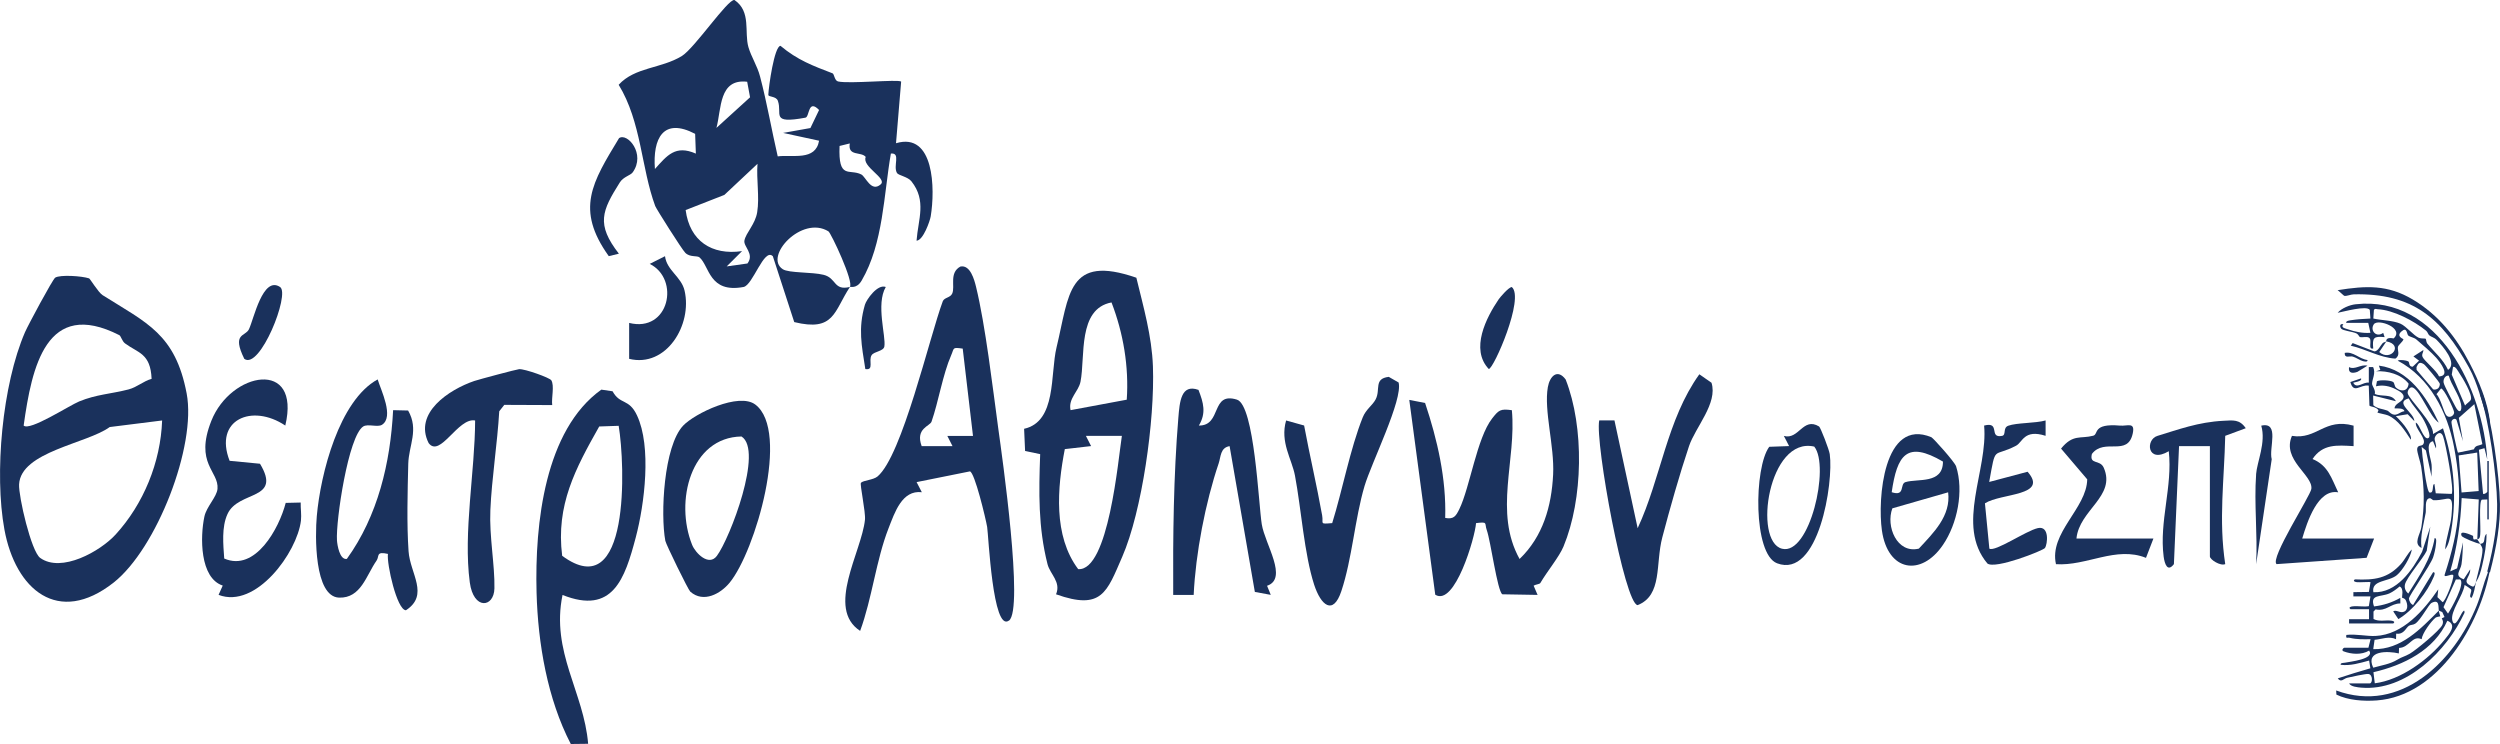 <?xml version="1.0" encoding="UTF-8"?>
<svg id="Layer_2" data-name="Layer 2" xmlns="http://www.w3.org/2000/svg" viewBox="0 0 487.13 144.97">
  <defs>
    <style>
      .cls-1 {
        fill: #1a315c;
      }
    </style>
  </defs>
  <g id="Layer_1-2" data-name="Layer 1">
    <g>
      <path class="cls-1" d="M165.6,55.93c-3.13,4.76-3.01,8.75-10.84,6.83l-4.17-12.83c-1.71-1.74-3.88,5.65-5.71,5.99-6.72,1.25-6.61-4.04-8.57-5.76-.47-.41-1.86.02-2.77-.89-.68-.67-5.67-8.59-5.87-9.12-2.75-7.47-2.69-16.4-7.12-23.63,3.16-3.47,8.29-3.13,12.32-5.61,2.49-1.54,8.96-11.15,10.24-10.91,3.31,2.25,1.88,6.25,2.72,9.18.56,1.93,1.73,3.64,2.27,5.73,1.36,5.17,2.24,10.37,3.44,15.56,2.88-.38,7.37.95,8.06-3.05l-7.01-1.52,5.32-.95,1.69-3.52c-2.19-2.24-1.83,1.35-2.66,1.5-6.92,1.28-4.45-.72-5.37-3.28-.34-.96-1.88-.71-1.86-1.18.06-1.6,1.17-9.47,2.37-9.54,3.31,2.78,6.32,3.89,10.15,5.36.32.12.38,1.42,1.06,1.58,2.14.51,11.81-.46,12.3.03l-1,12.01c7.45-2.24,7.65,8.91,6.76,14.26-.14.86-1.46,4.69-2.76,4.73.32-4.2,2-7.77-.99-11.56-.72-.92-2.54-1.15-2.82-1.63-.81-1.37.79-3.98-1.19-3.79-1.39,7.95-1.47,17.54-5.7,24.76-.99,1.69-2.24,1.12-2.31,1.23.88-.88-3.66-10.53-4.16-10.83-5.2-3.2-12.66,4.95-8.89,7.38,1.2.77,5.68.52,7.95,1.09,2.55.63,1.91,3.13,5.1,2.37ZM145.6,15.93c-5.56-.65-5,5.27-6,8.99l6.55-5.96-.56-3.03ZM135.45,26.08c-6.23-3.26-8.29.9-7.84,6.85,2.37-2.63,3.98-4.75,7.98-3l-.14-3.85ZM165.58,27.95l-1.99.49c-.28,6.66,1.92,4.37,4.23,5.55.88.45,1.92,3.55,3.78,1.94,1.36-1.18-3.74-3.45-2.91-5.35-.88-1.1-3.53-.05-3.11-2.62ZM147.59,31.93l-6.45,6.05-7.54,2.95c.78,6.01,5.08,8.86,10.99,8l-2.99,2.98,4.04-.57c1.42-1.87-.82-3.29-.59-4.47.29-1.51,2.11-3.16,2.49-5.52.48-2.96-.18-6.4.06-9.43Z"/>
      <path class="cls-1" d="M17.35,54.23c.2.07,1.81,2.76,2.64,3.28,8.62,5.44,14.17,7.55,16.38,19.15,1.95,10.22-5.86,30.26-14.22,36.85-10.82,8.52-19.14,1.38-21.29-10.33-2-10.89-.42-28.23,4.02-38.47.55-1.27,5.37-10.29,5.88-10.61.99-.61,5.21-.32,6.59.14ZM23.24,65.3c-14.21-7.22-17.03,6.14-18.63,17.62,1.14,1.15,8.85-3.89,10.82-4.7,3.36-1.38,6.22-1.46,9.62-2.34,1.65-.43,2.87-1.61,4.49-2.06-.21-5-2.62-5.01-5.18-6.91-.59-.44-.79-1.45-1.12-1.61ZM31.59,81.93l-10.21,1.28c-4.4,3.23-17.34,4.79-17.66,11.17-.12,2.35,2.36,13.07,4.11,14.33,4.13,2.98,11.71-1.28,14.71-4.57,5.41-5.92,8.76-14.05,9.05-22.21Z"/>
      <path class="cls-1" d="M221.42,54.11c1.38,5.7,3.01,11.33,3.23,17.27.38,10.57-2.12,28.24-5.98,37.11-3.01,6.91-3.96,10.48-12.9,7.31,1.02-2.4-1.16-3.91-1.66-5.87-1.83-7.24-1.7-14.01-1.43-21.44l-2.94-.62-.19-4.32c6.38-1.41,5.06-10.66,6.32-15.86,2.5-10.34,2.14-18.22,15.57-13.57ZM216.58,58.93c-6.64,1.25-5.08,10.55-6.04,15.44-.39,1.96-2.43,3.27-1.94,5.55l10.95-2.04c.44-6.43-.66-12.95-2.97-18.95ZM218.6,84.93h-7.01s1.01,1.99,1.01,1.99l-5.12.59c-1.46,7.55-2.28,16.89,2.61,23.39,5.92.41,7.8-21.46,8.51-25.97Z"/>
      <path class="cls-1" d="M196.59,120.92c-3.16,2.34-3.98-16.69-4.24-18.24-.29-1.68-2.43-10.64-3.36-10.83l-10.39,2.09,1.02,1.97c-3.86-.47-5.28,3.96-6.49,7.04-2.42,6.19-3.2,13.66-5.53,19.98-6.71-4.38.27-15.34.94-21.64.16-1.5-1.04-6.96-.78-7.22.48-.49,2.39-.53,3.23-1.23,4.8-4.04,10.11-27.13,12.71-34.13.29-.77,1.47-.66,1.85-1.53.59-1.36-.65-4.02,1.58-5.24,1.94-.41,2.73,2.63,3.05,3.93,1.84,7.53,3.25,19.68,4.34,27.66.74,5.34,5,35.25,2.08,37.4ZM187.59,67.93c-2.09-.3-1.63-.13-2.24,1.26-1.66,3.79-2.49,9.12-3.84,12.97-.31.89-3.2,1.32-1.92,4.77h6.01s-1.01-1.99-1.01-1.99h5s-2-17-2-17Z"/>
      <path class="cls-1" d="M300.16,113.58c-.16.27-.96.29-1.33.54l.77,1.8-6.87-.12c-.97-.63-2.26-10.34-3.02-12.48-.51-1.42.3-1.68-2.1-1.39-.19,2.76-4.14,16.34-7.95,13.95l-5.06-37.96,3.08.6c2.4,7.18,4.15,14.78,3.92,22.4,1.68.32,2.09-.37,2.76-1.73,2.06-4.25,3.42-13.84,6.37-17.63,1.29-1.65,1.61-1.95,3.86-1.63.92,9.74-3.57,19.83,1.5,28.99,4.57-4.39,6.23-10.28,6.54-16.45.28-5.57-1.83-12.45-1.03-17.04.37-2.1,1.85-3.66,3.47-1.49,3.66,9.31,3.41,23.34-.42,32.55-.85,2.04-3.2,4.86-4.5,7.09Z"/>
      <path class="cls-1" d="M119.36,76.24c1.47,2.69,3.18,1.34,4.75,4.68,2.89,6.11,1.48,17.33-.23,23.79-2.14,8.09-4.47,15.13-14.27,11.22-2.29,11.09,4.16,18.92,4.99,29l-3.38.04c-4.55-8.78-6.4-19.55-6.67-29.5-.36-13.53,1.63-31.69,12.62-39.55l2.19.32ZM120.55,82.97l-3.79.13c-4.62,8.17-8.47,15.32-7.22,25.2,13.3,9.8,12.27-17.77,11.01-25.33Z"/>
      <path class="cls-1" d="M74.41,82.78c-.83.52-2.72-.24-3.62.31-2.91,1.8-5.38,18.4-5.13,22.22.06.86.51,3.82,1.92,3.6,6.05-8.39,8.49-18.72,9.02-28.99l2.92.07c2.15,3.74.12,6.79.03,10.4-.13,5.38-.31,11.74.06,17.03.3,4.35,4.08,8.5-.51,11.49-1.76-.02-3.78-9.07-3.51-10.98-2.4-.55-1.62.46-2.22,1.31-2.02,2.89-3.03,7.34-7.29,7.21-4.88-.16-4.69-12.18-4.35-15.9.73-8.23,4.36-22.53,11.86-26.62.63,2.09,3.26,7.32.83,8.85Z"/>
      <path class="cls-1" d="M233.53,75.98c.97,2.51,1.54,4.48.07,6.94,4.54.05,2.25-6.66,7.42-5.05,3.43,1.07,4.21,20.43,4.84,24.3s5.19,10.56,1.03,11.97l.72,1.77-3.1-.57-4.92-28.41c-1.83.31-1.69,2.06-2.13,3.36-2.59,7.64-4.5,17.59-4.87,25.64h-3.99c-.06-11.46.06-23.07,1-34.5.26-3.1.5-6.69,3.92-5.46Z"/>
      <path class="cls-1" d="M142.17,113.54c-1.73,2.11-5.07,4.04-7.67,1.74-.41-.36-4.72-9.18-4.86-9.9-.97-5.2-.31-18.43,3.47-22.44,2.25-2.38,10.88-6.55,14.08-4.1,6.81,5.2-.02,28.6-5.02,34.7ZM144.48,85.05c-9.91.17-13.02,12.65-9.62,21.11.67,1.66,3.27,4.24,4.82,2.16,2.57-3.45,9.11-20.58,4.8-23.27Z"/>
      <path class="cls-1" d="M55.59,82.92c-6.5-4.36-13.96-1.13-10.85,6.87l5.92.57c4.36,7.23-4.2,5.13-6.33,9.8-1.18,2.57-.83,5.91-.64,8.67,6.07,2.66,10.71-5.91,11.98-10.84l2.92-.07c-.03,1.15.18,2.37.05,3.52-.73,6.19-8.77,17.28-16.05,14.47l.81-1.81c-4.49-1.48-4.42-9.52-3.57-13.46.41-1.91,2.41-3.82,2.55-5.38.31-3.47-4.52-4.89-1.2-13.26,3.79-9.58,17.53-12.19,14.41.92Z"/>
      <path class="cls-1" d="M250.6,81.93l3.51.98c1.1,5.89,2.45,11.59,3.51,17.5.3,1.65-.65,1.73,1.96,1.52,1.98-6.36,3.52-14.53,5.94-20.58.64-1.61,1.89-2.33,2.52-3.52,1.02-1.93-.42-4.04,2.56-4.4l1.92,1.1c.88,3.29-5.31,15.68-6.64,20.18-1.88,6.34-2.42,14.21-4.52,20.48-1.6,4.8-3.98,2.77-5.29-1.24-1.94-5.99-2.52-14.78-3.74-21.26-.61-3.26-2.95-6.52-1.73-10.76Z"/>
      <path class="cls-1" d="M311.6,81.92h2.98s4.52,21,4.52,21c4.54-9.73,5.67-21.15,12.02-29.99l2.37,1.65c1.26,3.99-3.14,8.65-4.38,12.35-1.81,5.38-3.76,12.26-5.21,17.79-1.36,5.17.07,11.26-4.8,13.19-2.52-.13-8.34-31.72-7.49-35.98Z"/>
      <path class="cls-1" d="M107.42,74.09c.65,1.09,0,3.43.18,4.84l-9.34-.04-.98,1.25c-.36,6.2-1.47,13.18-1.73,19.25-.23,5.15.89,10.75.79,15.27-.08,3.75-4.07,4.26-4.8-1.18-1.3-9.74,1.02-21.68,1.04-31.55-3.33-.63-6.83,7.38-9.06,4.4-2.95-5.87,3.98-10.41,8.88-12.09.84-.29,8.31-2.28,8.76-2.31,1.1-.07,5.96,1.67,6.26,2.17Z"/>
      <path class="cls-1" d="M462.6,104.93l-1.46,3.76-17.54,1.23c-1.38-1.02,6.58-13.29,6.77-14.65.37-2.69-5.81-5.66-3.78-10.34,4.88.79,6.34-3.57,12.01-1.99v3.99c-3.25-.19-6.02-.45-8,2.51,3.02,1.25,3.68,3.71,5,6.49-3.96-.72-6.05,5.78-7.01,9.01h14Z"/>
      <path class="cls-1" d="M419.6,104.93l-1.45,3.77c-5.84-2.35-11.58,1.64-17.54,1.23-1.38-6.11,5.99-10.86,6.09-16.53l-5.1-5.99c2.34-2.88,3.76-1.85,6.27-2.51,1.09-.29-.22-2.44,5.21-1.97,1.46.13,2.96-.77,2.5,1.48-.97,4.69-5.52.83-7.97,4.04-.54,2.16,1.58,1.02,2.31,2.69,2.44,5.57-4.78,8.2-5.32,13.8h15Z"/>
      <path class="cls-1" d="M376.35,85.21c.34.14,4.52,4.79,4.8,5.66,1.54,4.83.24,11.19-2.55,15.29-4.25,6.27-10.78,5.24-11.91-2.83-.85-6,.29-22.03,9.66-18.13ZM378.59,89.94c-7.06-4.14-8.93-1.3-9.99,5.97,2.71.88,1.51-1.61,2.69-1.97,2.39-.73,7.3.44,7.3-4ZM379.59,95.93l-10.86,3.12c-1.32,3.51.91,8.89,5.16,7.85,2.82-3.05,6.28-6.36,5.71-10.97Z"/>
      <path class="cls-1" d="M430.6,86.93h-6.01s-1,22.99-1,22.99c-1.24,1.63-1.81-.02-2-1.48-.88-6.86,1.77-13.66,1-20.52-4.22,2.49-4.6-2.27-2.2-2.99,3.98-1.2,7.93-2.7,12.86-2.94,1.85-.09,3.14-.33,4.34,1.45l-4,1.48c-.19,8.63-1.31,16.36,0,25-.93.43-2.99-.89-2.99-1.5v-21.5Z"/>
      <path class="cls-1" d="M398.59,81.93v2.99c-4.21-1.34-4.46,1.25-5.76,1.93-4.6,2.41-3.89-.36-5.23,7.06l7.48-1.99c4.18,4.77-5.13,4.13-8.31,6.15l.86,8.83c1.11.7,7.17-3.5,9.46-4s1.89,3.13,1.37,3.88c-.34.49-9.73,4.22-11.22,3.01-6.25-7.49.17-18.13-.63-26.87,3.27-.84.82,2.53,3.49,2.01.88-.17.09-1.57,1.22-1.98,1.68-.6,5.26-.46,7.28-1.03Z"/>
      <path class="cls-1" d="M354.45,83.1c.28.17,1.97,4.54,2.08,5.39.78,5.54-2.18,24.34-10.26,21.27-4.7-1.78-4.5-18.69-1.53-22.7l3.87-.14-1.02-1.98c2.92.83,3.72-3.76,6.86-1.84ZM353.51,87.02c-8.91-2.04-11.95,18.46-6.28,19.9,5.39,1.37,9.38-16.06,6.28-19.9Z"/>
      <path class="cls-1" d="M129.58,49.93c.35,2.77,3.19,4,3.81,6.7,1.55,6.67-3.56,15.07-10.8,13.29v-7c7.8,1.95,9.98-8.53,4.01-11.5l2.98-1.5Z"/>
      <path class="cls-1" d="M123.26,33.61c-.41.56-1.8.84-2.49,1.94-3.48,5.53-4.65,8.14-.18,13.88l-1.97.48c-6.56-9.16-3.22-14.36,2-22.99,1.62-1.14,5.26,3.08,2.65,6.68Z"/>
      <path class="cls-1" d="M54.58,55.93c1.99,1.34-3.95,16.24-6.98,13.99-2.48-5.05.2-4.29.91-5.77.95-1.99,2.7-10.49,6.07-8.22Z"/>
      <path class="cls-1" d="M292.02,58.32c.27-.39,1.93-2.36,2.56-2.39,2.52,2.11-3.52,15.94-4.49,15.97-3.66-3.86-.48-10.04,1.93-13.58Z"/>
      <path class="cls-1" d="M172.59,55.93c-1.95,3.36.07,9.59-.27,11.58-.16.94-1.97.96-2.47,1.68-.7,1.02.55,3.03-1.24,2.72-.72-4.62-1.43-7.87-.08-12.53.28-.97,2.45-4.1,4.07-3.46Z"/>
      <path class="cls-1" d="M439.6,92.43c.18-2.44,1.97-6.22,1.01-9.49,3.66-.83,1.44,4.44,2.04,6.54l-3.04,20.46c.31-5.76-.42-11.75,0-17.5Z"/>
      <g>
        <path class="cls-1" d="M464.92,66.53c.11-.09-.14-.91,1.49-.59,2.15-1.98-3.05-3.92-3.86-2.76s.43,2.7,1.82,1.68l.28.83c-2.12-.21-2.43.09-2.22,2.22-1.15.25-.11-1.62-.81-2.1-.42-.29-1.25-.02-1.77-.13-.16-.03-.27-.5-.71-.72-.75-.36-2.64-.51-2.96-.93-.3-.39-.31-1.04.43-.84-.57.64.29.77.83.96,1.38.49,2.99.82,4.44.7l-.42-1.94h-4.3c-.07-.37.51-.44.76-.49,1.25-.2,2.69-.3,3.96-.35l-.12-1.69c-.62-.91-5.16.37-6.26.57.73-.88,2.36-1.54,3.47-1.66,16.18-1.83,24.89,16.74,25.68,30.26l-.55-2.22-1.08.31.81,8.58c.22.16.83-.27.83-.42v-5.97h.28v11.38h-.28v-3.89l-1.07.04c-.62.37-.18,5.67-.31,6.77-.05.42-.06.86-.57.96l.28-7.77-3.33-.27c-.19,4.82-.9,9.65-2.23,14.29l1.34-.6,1.16-5.08c-.06,1.34-.1,2.97-.3,4.28s-1.53,2.21.43,2.94l1.26-1.94c.09,1.62-1.91,2.38.42,3.34.53.1.44-.45.7-.84-.24,1.04-.31,2.04-.84,3.05-.72-.15.15-1.23-.12-1.66-.06-.09-1.2-.88-1.26-.83-.21,1.98-2.87,5.2-2.37,6.95.47,1.62,1.49-.95,1.85-1.49.19-.28.56-.87.51-.05-3.4,7.38-11.37,15.33-20.12,14.58-.65-.06-2.06-.18-2.36-.83h4.03c.54,0,.64-1.69-.26-1.83-.5-.08-3.4.57-4.15.74-.67.15-1.19,1.02-1.83.11l3.15-1.01,3.2-.95-.24-1.51c-1.83.49-3.61,1.06-5.55.83-.07-.41.52-.35.83-.41.85-.19,5.9-.68,4.72-2.36-1.47.88-3.44.73-5,.14-.47-.21,0-.69.14-.69h4.72l.42-1.67c-1.39.02-2.69.07-4.05-.27-.46-.12-.81.28-.67-.56,1.88-.23,3.87.28,5.68.2,5.34-.25,9.4-4.96,12.23-9.08l-.16,1.52,1,.97c.49-.01,2.26-4.45,2.08-5.27-.37-.36-1.93.7-1.66-.13,2.94-8.99,3.6-15.44,1.81-24.86-1.28-6.73-4.76-13.51-10.97-16.79.38-.27,1.71-.05,2.04.13s.02,1.04.88,1.05l1.24-1.18-1.1-.83,1.94-1.25c.01.52-.4.82-.15,1.37.34.76,2.77,2.69,3.2,3.78,2.31-.1.22-2.75-.54-3.63-.87-1-2.85-2.7-3.9-3.59-.42-.36-1.35-.51-1.58-.78-.29-.35-.22-1.74-1.32-.75s.44,1.43.41,1.52c-.12.46-.97,1.07-1.07,1.45-.17.66.53,1.61-.51,2.31-3.08-.2-5.72-1.85-8.69-2.52l.37-.51,4.22,1.62c.74,0,1.2-1.17,1.61-1.59.22-.22.59-.23.74-.36l-1.39,2.08c2.26,1.96,4.81-1.45,1.39-2.08ZM473.34,65.33c-.23-.2-.31-.65-.62-.9-2.38-1.92-6.36-4.04-9.45-4.18-.27-.01-.48-.2-.71.15l-.11,1.67c1.58.35,3.8.36,5.26.99,1.14.48,2.6,2.34,3.62,2.77.46.19,1.18.07,1.33.19.1.08.08.65.31.93,1.39,1.69,3.08,3.05,4.04,5.13,1.91-1.34-1.07-4.68-2.21-5.84-.52-.53-1.09-.58-1.46-.91ZM475.12,75.62c.18-.18.32-.6.28-.85-.04-.31-2.79-3.61-3.11-3.81-.84-.51-1.06-.23-1.43.57l.02.55,3.21,3.77c.31.16.81,0,1.04-.23ZM477.97,71.53l-.24,1.46,2.59,6.03c.26-.36.96-.77,1.12-1.12.42-.93-1.63-4.32-2.26-5.24-.19-.28-.79-1.47-1.22-1.13ZM477.14,73.19c-.73-.07-1.12.76-.99,1.39.15.71,1.83,3.72,2.3,4.66.77,1.52,1.36.9,1.08-.51-.36-1.81-1.9-3.73-2.39-5.54ZM475.63,75.7l-.88,1.11c.84.81,1.41,3.56,1.96,4.16.58.62,1.54-.01,1.48-.65-.05-.58-2.02-4.74-2.57-4.62ZM482.05,87.54c.29-.84.98-.64,1.64-1l-1.56-7.79-3.02,2.67.8,4.55-1.25-4.16c-.3-.43-.95-.09-.99.42-.03.38,1.11,5.71,1.27,5.97l3.11-.65ZM482.69,88.18l-3.61.56.56,7.22,3.33-.28-.28-7.5ZM479.34,112.91h-.81s-2.41,5.4-2.41,5.4l.88,1.25c.61-.92,3.46-5.95,2.34-6.65ZM475.2,119c-.1-.86.14-2.3-1.39-1.53-.59.3-2.07,3.28-3.18,4.04-.4.28-.91.21-1.24.42-.62.4-.95,1.75-2.49,1.54l-.03,1.08c-1.34-.66-2.8,0-4.18.12l-.26,1.82c5.42.14,9.28-4,12.77-7.5.04.37.32,1.06.28,1.11-.03.04-.69.07-.92.26-.88.74-2.57,3.03-2.7,4.19-1.81-.85-2.41,1.66-4.4,1.7l-.04,1.07c-2.1-.49-6.61-.63-4.99,2.78,1.57-.45,3.29-.69,4.7-1.56.92-.57,1.38-.57,2.43-1.17,1.2-.69,5.87-4.54,6.34-5.62.21-.5.13-.8-.12-1.26l.54-.26-.44-.97-.68-.28ZM462.73,133.14c5.03-.63,10.42-4.56,13.57-8.45.94-1.16,2.54-2.94.57-3.74-2.56,5.76-8.56,8.68-14.4,10.03l.26,2.16Z"/>
        <path class="cls-1" d="M483.25,105.95c-.49.02-3.45-1.18-3.6-1.54-.56-1.3,1.83-.18,2.24.01-.01,1.19.33.48.81.69.05.02.46.67.56.83Z"/>
        <path class="cls-1" d="M482.41,113.45c.36-1.52,1.31-4.96,1.31-6.3,0-.43-.26-.84-.47-1.19,1.27-.06.49-1.26,1.25-1.94.04,1.9-.38,4.21-.83,6.11-.31,1.3-.56,2.27-1.25,3.33Z"/>
        <path class="cls-1" d="M474.37,104.84c.49-.05.3.94.27,1.24-.06.73-.3,1.82-.54,2.51-.58,1.66-4.71,7.47-4.71,8.04,0,.43.36,1.11.81,1.25l3.89-6.38c.51-.07.25.59.15.84-1.24,3.02-4.09,6.64-6.92,8.29l-1-1.51c.53-.33,1.15.23,1.79.15,1.19-.16,1.07-1.5.65-2.32-.22-.42-.68-.43-.72-.5-.06-.1.43-1.77-.47-2.18-.58.5-1.28,1.03-1.98,1.35-1.7.76-3.88.1-3.01,2.54,1.83-.21,3.53-.76,5.13-1.67v1.09c-1.92,0-2.73,1.61-4.82,1.16l-.41.42v1.45c1.07.58,2.33.18,3.44.32.41.05.86.21.41.55h-8.61s0-.83,0-.83h3.89s0-1.95,0-1.95h-3.61c-.46-.35.03-.51.41-.55.99-.13,2.15.14,3.16-.04l.32-1.9h-3.33s0-.83,0-.83l3.02-.04.32-1.9c-.09-.1-2.15.06-2.64,0-.41-.05-.86-.21-.41-.55,3.77.17,6.44-.14,9.02-3.05.77-.87,1.25-2,2.08-2.78-.2,1.46-1.82,4.1-2.91,5-1.63,1.36-5.02.9-4.59,3.33,4.52.23,7.62-4.3,9.49-7.86l1.61-4.91-.7,4.7c-.7,1.51-4.01,5.3-4.25,6.61-.13.69.14,1.28.65,1.73,2.11-3.37,4.51-6.82,5.14-10.82Z"/>
        <path class="cls-1" d="M475.19,82.35c-1.68-1.06-3.5-6.04-4.99-6.81-.63-.33-1.13.6-1.06,1.07.16,1.11,5.19,5.86,4.94,7.96l1.94-1.11c2.14,6.48,2.73,13.29,1.59,20.05-.19,1.1-.47,2.71-1.18,3.54.17-2.14,1.05-4.4,1.25-6.53.46-4.89-.42-2.97-3.48-3.05-.22,0-.51-.43-.79-.39-1.04.16-.63,2.13-.76,2.86-.4,2.28-1.12,4.45-.81,6.83-1.69-.85-.25-2.63-.03-4.06.65-4.21.59-7.64-.05-11.83-.13-.87-.83-2.8-.77-3.41.08-.82.84-.49,1.15-.87.84-1.04-1.59-3.04-1.41-4.26.78.35,1.45,3.25,2.35,3.05s-.45-2.87-.74-3.42c-.84-1.61-2.15-2.8-3.01-4.35-2.86.83,1.11,2.8,1.11,4.44l-1.3-1.35-2.3.38c.77.76,1.6,1.63,2.17,2.55.29.46.95,1.48.74,2.03-1.19-1.79-2.38-3.81-4.43-4.73-.4-.18-2.01-.46-2.08-.56-.02-.03.26-.36.19-.48-.45-.66-1.56-.63-1.74-.87l-.13-3.89c-1.67-.28-2.91,1.72-3.59-.7l2.08-.71c.32.59-1.46.78-1.52.84.66,1.31,1.95-.19,3.04-.01v-3.04s.84,0,.84,0c.57,1.2-.21,2.39-.21,3.25,0,.43.74,1.25.53,1.98,1.32.64,3.28-.13,4.12,1.43l-4.44-1.11.04,1.89c.84.72,1.85.7,2.72,1.04.27.11.54.53.99.71.96.38,1.43-.48,2.36-.59-.18-.66-1.4-.52-1.94-.55.01-.79,1.09-1.14,1.52-1.67.76-.96-.39-1.6-1.27-2.05-1.21-.62-2.52-.91-3.86-.58l.18-.98c.56-.32,2.68-.2,3.16.14.29.21.23.82.56,1.11.97.86,2.32.74,2.45-.79-1.45-1.83-4.08-2.53-6.34-2.4l.83-.28-.28-.83c5.84.75,9.35,6.19,11.66,11.1ZM477.7,96.24c.58-.58-1.17-9.97-1.67-11.24s-1.47-.31-1.62.33c-.12.52.43,1.39.23,2.03l-.56-1.39c-1.67.3-.38,3.35-.28,4.58.07.78-.03,1.58,0,2.35l-1.11-5.13-.83-.69c.04,1.17.94,8.75,1.53,8.88.99.23.39-1.57.96-1.66l.26,1.82,3.07.12Z"/>
        <path class="cls-1" d="M485.19,82.35c-.42.06-.36-.49-.46-.78-1.25-3.4-1.87-6.71-3.65-9.96-5.33-9.7-11.02-14.49-22.41-14.26-.63.01-1.37.38-1.88.3-.08-.01-1.06-.96-1.3-1.11,5.57-.88,9.73-1.11,14.68,1.84,4.93,2.94,8.39,7.27,11.01,12.31,1.85,3.55,3.57,7.68,4.02,11.66Z"/>
        <path class="cls-1" d="M455.25,135.34l-.04-.8c12.59,4.64,23.04-5.7,27.41-16.59.82-2.03,1.28-4.21,2.09-6.25.12-.29.08-.83.48-.76-1.93,10.71-10.03,24.66-22.07,25.54-2.55.19-5.59-.02-7.87-1.14Z"/>
        <path class="cls-1" d="M461.31,71.25l-1.97,1.21c-.99.35-1.8.26-1.63-.93,1.18.6,2.27-.61,3.61-.27Z"/>
        <path class="cls-1" d="M461.31,70.14c.07.48-.65.29-.91.22-.63-.18-1.24-.66-1.93-.87-.65-.2-1.63.45-1.6-.73,1.69-.33,2.82,1.2,4.44,1.39Z"/>
        <path class="cls-1" d="M485.18,111.53l-.54-.14c1.37-5.24,1.98-9.43,1.93-13.17-.08-5.6-1.6-16.43-3.38-21.47l.52-.18c1.79,5.09,3.33,16.01,3.41,21.65.05,3.79-.57,8.02-1.95,13.32Z"/>
      </g>
    </g>
  </g>
</svg>